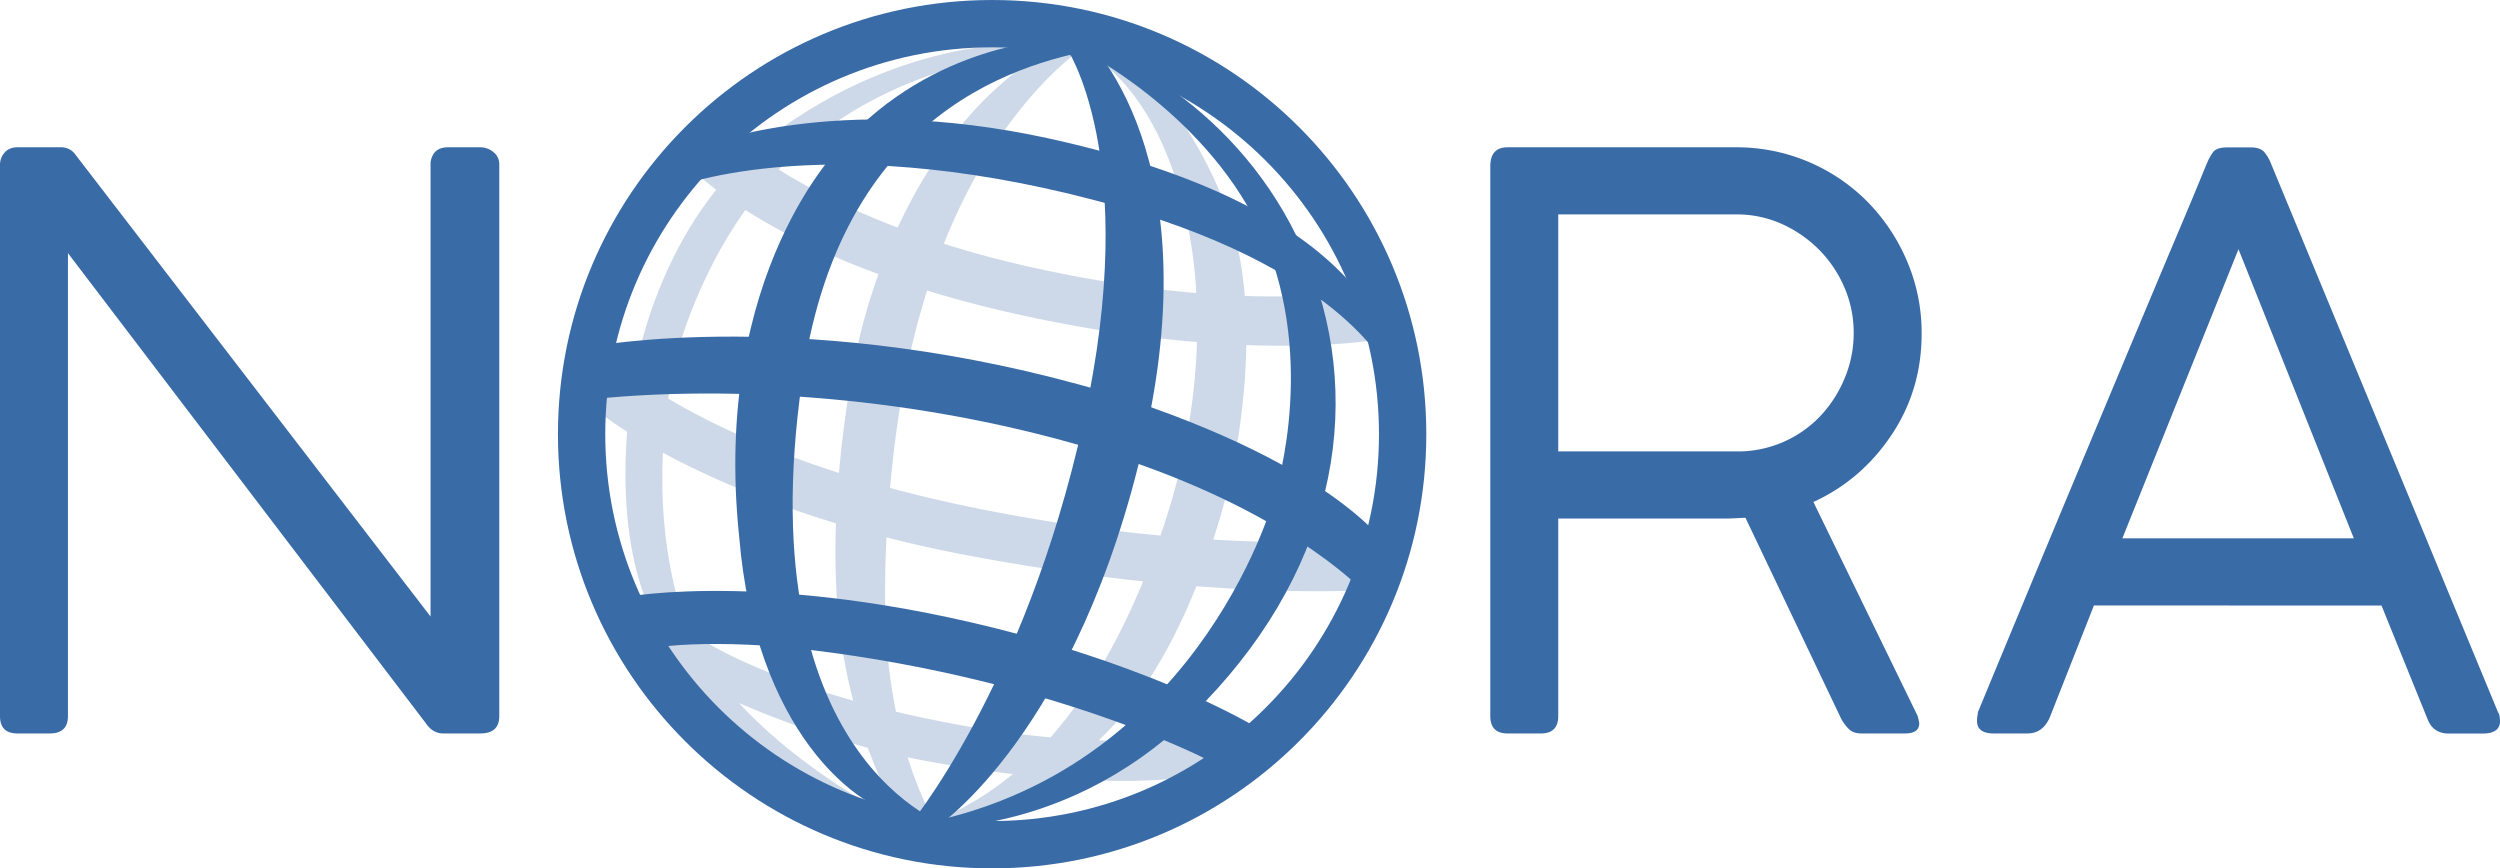 <svg xmlns="http://www.w3.org/2000/svg" viewBox="0 0 2632.88 914.52"><defs><style>.cls-1,.cls-2{fill:#396ba7;}.cls-1{opacity:0.25;isolation:isolate;}</style></defs><title>nora-blue</title><g id="katman_2" data-name="katman 2"><g id="katman_1-2" data-name="katman 1"><g id="katman_2-2" data-name="katman 2"><g id="Layer_3" data-name="Layer 3"><path class="cls-1" d="M1277.71,568.3c13-39.91,18.93-68.25,18.93-68.25s14.75-62.05,15.89-136.65c92.54,3.48,142.94-6.52,142.94-6.52l-21.5-52s-41.7,9.5-123.06,6.8c-2.3-27.9-7.18-56-15.94-82C1253.61,107.06,1171.57,49,1171.57,49s-33.39-9.28-19.83,11.38c0,0,61.57,31.34,92.9,150a496.78,496.78,0,0,1,15.26,98.24c-47.7-4-105-12.08-171.68-26.75-34.42-7.57-65.77-16.13-94.23-25.2,63.38-158.42,154.37-211.56,154.37-211.56S1198.64-.95,1124,41c-90.15,45.9-145.54,127.33-178.63,198.7-54.93-20.94-96.19-43-125.14-61.1A327.23,327.23,0,0,1,845,155.39c99.64-84,203.7-92.3,233.85-104.15s-17.18-4.32-17.18-4.32-123.67.8-249.37,96.13q-10.56,8-20.14,16.65c-17.45-12.71-25.7-20.81-25.7-20.81s-45.5,12-30.5,45.5c0,0,5.81,5.86,18.36,15.49-62.28,77.84-81.78,169-86.45,196.36-8-5.92-11.91-9.36-11.91-9.36s-18.5-6.5-33.5,16.5,11,32.5,11,32.5,8.86,7.24,27,18.77c-3.61,46.67-3.58,117.74,19.88,177.4q6.33,16.07,13.33,31.06C673.47,664.45,683,692.38,683,692.38s13.61,8.47,37.83,20.92C755.39,768.64,797.73,808,843,827.05c0,0,62.34,18.33,75,22.34,8.8,2.78-75.26-39-139.68-109A967.18,967.18,0,0,0,914,787.58c19.25,52.94,39.61,82.94,39.61,82.94,22.94,30.13,39.74,15.2,33.74,2.07-.51-1.1-1.28-2.64-2.28-4.58,12.56.59,65.32-11.46,122.12-48.82,94.35,7.61,155.6.38,172.32-7.81,23.5-11.5,0-39,0-39s-42.69,10-122.44,7.3A348.54,348.54,0,0,0,1184,751.05c33.1-39.42,58.06-89,76-133.7,118.27,9.16,187,3.7,187,3.7l6.69-54.83S1390,574.89,1277.71,568.3ZM1071,330.88c72.67,16.12,136.2,24.93,189.59,29.36-1.65,53.73-10,95.44-13.25,112.81-2.84,15-10.72,48.79-25.19,91a1860.41,1860.41,0,0,1-195.65-29.18c-32-6.47-61.71-13.55-89.18-21,6.06-67.05,15.35-113.51,15.35-113.51A829.84,829.84,0,0,1,976.38,306C1005,314.79,1036.44,323.23,1071,330.88Zm-358.5,44S731.63,295.93,785,221.2c30.5,19.39,76.28,44,140.23,67.5-18.71,51.72-24.77,89.68-24.77,89.68S889.53,429,883.58,498.06C798.92,471,740.25,441.53,703.71,419.75c4.11-27.91,8.76-44.87,8.76-44.87Zm21,295a15.88,15.88,0,0,0-6.36-2.72,206.64,206.64,0,0,1-12.8-33.77C698.64,577.12,696,521.74,698.18,476.76c40.67,22.06,101,49.73,182.19,74.35-1.14,33.48-.56,69,3.1,103.77a565.86,565.86,0,0,0,15.06,83c-117-32.76-165.06-68-165.06-68ZM985.75,864.31a21.38,21.38,0,0,0-2.06,1.09,417.18,417.18,0,0,1-27.75-67.84q10.41,2.19,21,4.16c32,5.88,62,10.28,89.65,13.48C1031.4,844.38,1001.3,857.06,985.75,864.31ZM1148,721.05a441.69,441.69,0,0,1-41.61,55.49,1096.72,1096.72,0,0,1-114.92-16.66q-25.32-5-47.86-10.36a566.66,566.66,0,0,1-11-96.47c-.91-30.1-.37-59.54,1-87.08,25.85,6.61,53.45,12.82,82.83,18.41,69.59,13.26,132.54,22.06,187.48,27.85C1189.49,647.24,1171.06,684.92,1148,721.05Z"/><path class="cls-2" d="M1044.86,0C792.32,0,587.6,204.72,587.6,457.26s204.72,457.26,457.26,457.26,457.26-204.72,457.26-457.26S1297.4,0,1044.86,0Zm0,864.68c-225,0-407.43-182.41-407.43-407.42S819.85,49.84,1044.86,49.84s407.42,182.41,407.42,407.42S1269.87,864.68,1044.86,864.68Z"/><path class="cls-2" d="M1122,48.39s81,115,19,396-185,427-185,427h30s150-99,220-411.5S1135,31.4,1135,31.4,1115,16.39,1122,48.39Z"/><path class="cls-2" d="M1110.62,42.13S983.79,44.86,886.81,152.48h0S749,286.3,778.54,565.94C795.16,766.22,900,855.9,962.22,862.63l39.75,8.75S780,802.88,847.58,382c48-282,249-321,324-333S1110.62,42.13,1110.62,42.13Z"/><path class="cls-2" d="M1149.47,59.14S1286,131.39,1336,263.38s4.67,264.34,4.67,264.34S1258,825.38,948,871.38c0,0,164.34,21.67,308-119,147-144,183.34-320.66,122.34-474.66s-198.49-229-275.49-243S1127.42,45.47,1149.47,59.14Z"/><path class="cls-2" d="M711.31,197.05s165.33-66,471.33,22c239.33,70,280,174.67,283.33,176.67s10.5-168.34-361-249.83c-228-50-367.66,8.83-367.66,8.83S702,173.05,711.31,197.05Z"/><path class="cls-2" d="M620,365.38s232-45,546,48c253,80,300.74,170,300.74,170L1434,621.05s-83-88.67-285-148.67-402-66-534-51C601,420.38,620,365.38,620,365.38Z"/><path class="cls-2" d="M656.64,629.05s166.33-32.67,441.83,46C1277.8,728.4,1348,781.72,1348,781.72l-73.33,20S1101.47,709.88,826,681.38c-110.5-9-154.5,4-154.5,4S643.31,641,656.64,629.05Z"/><path class="cls-2" d="M505.85,772.43h-39.1q-9.17,0-15.81-7.49L71.56,266.59V754.12q0,18.32-19.14,18.31H18.31Q0,772.43,0,754.12V174.24a19.49,19.49,0,0,1,5-13.73q5-5.4,13.31-5.4H64.07a18.33,18.33,0,0,1,15.81,8.32L453.44,649.3V170.91q2.49-15.79,18.3-15.8h34.11a21.47,21.47,0,0,1,13.73,5,16.19,16.19,0,0,1,6.24,13.31v580.7Q525.82,772.44,505.85,772.43Z"/><path class="cls-2" d="M1569.51,754.12v-579q0-20,18.3-20h240.44a193.82,193.82,0,0,1,138.53,57.4,201.72,201.72,0,0,1,41.59,62.4,191.55,191.55,0,0,1,15.4,76.54q0,59.09-31.62,106.49t-82.36,70.72l109.82,225.45a71.54,71.54,0,0,1,1.66,7.49q0,10.83-15,10.82h-45.76c-5.55,0-9.86-1.38-12.9-4.16a45.23,45.23,0,0,1-8.73-11.65L1838.24,545.3q-2.51,0-9.16.42t-14.55.41H1641.06v208q0,18.32-18.3,18.31h-35Q1569.52,772.43,1569.51,754.12Zm382.71-403.5a119.79,119.79,0,0,0-9.57-47.42,127.64,127.64,0,0,0-26.21-39.52,131,131,0,0,0-39.1-27.46,115.56,115.56,0,0,0-49.09-10.4H1641.06v249.6h188a119.73,119.73,0,0,0,87.78-37,130,130,0,0,0,25.79-39.93A122.77,122.77,0,0,0,1952.22,350.62Z"/><path class="cls-2" d="M2205.22,637.65l-46.59,118.14q-7.47,16.65-23.3,16.64h-35.77q-17.47,0-17.47-13.31a38.44,38.44,0,0,1,.83-7.49,7.42,7.42,0,0,1,.83-3.33q59.91-144.76,101.08-243.3t68.23-163.07q27-64.46,41.6-99t21.21-50.75q6.65-16.23,9.15-22a50.66,50.66,0,0,1,5.41-9.57q3.75-5.4,15.39-5.4H2370q10.8,0,15,5.4a43.15,43.15,0,0,1,5.83,9.57l239.61,579.05c.54,1.12,1.1,2.23,1.66,3.33a51.35,51.35,0,0,1,.83,6.66q0,13.32-18.3,13.31H2578.8q-16.65,0-22.46-15.81l-48.25-119Zm152.25-375.22-122.3,304.5h243.77Z"/></g></g></g></g></svg>